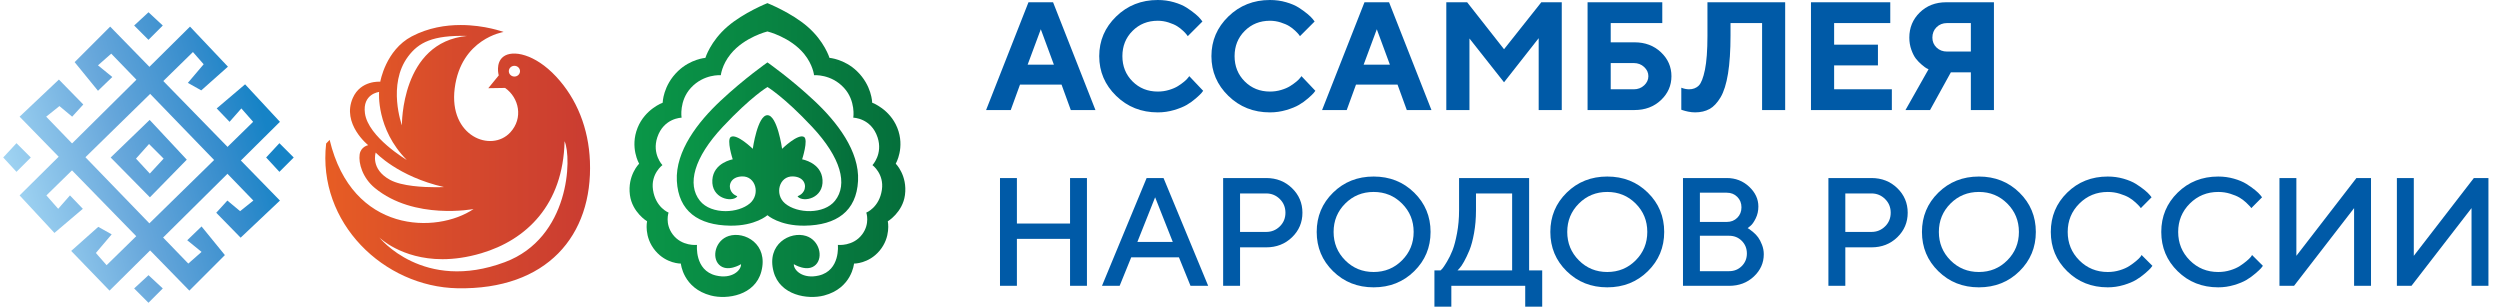 <?xml version="1.0" encoding="utf-8"?>
<!-- Generator: Adobe Illustrator 15.0.2, SVG Export Plug-In . SVG Version: 6.00 Build 0)  -->
<!DOCTYPE svg PUBLIC "-//W3C//DTD SVG 1.1//EN" "http://www.w3.org/Graphics/SVG/1.1/DTD/svg11.dtd">
<svg version="1.1" id="Layer_1" xmlns="http://www.w3.org/2000/svg" xmlns:xlink="http://www.w3.org/1999/xlink" x="0px" y="0px" width="538px" height="66px" viewBox="0 0 538 66" enable-background="new 0 0 538.125 66.125" xml:space="preserve" preserveAspectRatio="none">
<g>
	<g>
		<g>
			<defs>
				<path id="SVGID_1_" d="M83.96,38.716c-4.334-2.336-3.105-5.885-3.105-5.885s4.755,5.161,14.688,7.424
					c0,0-0.696,0.036-1.771,0.036C91.211,40.292,86.504,40.088,83.96,38.716 M103.582,54.497
					c9.667-2.865,17.599-10.379,17.916-24.108c1.593,3.585,1.136,20.794-12.851,26.024C91.063,62.989,81.631,51.1,81.631,51.1
					s4.692,4.678,13.586,4.678C97.687,55.775,100.477,55.417,103.582,54.497 M78.536,24.378c-0.573-4.199,3.046-4.59,3.046-4.59
					s-0.684,7.942,5.954,14.635C87.536,34.423,79.234,29.509,78.536,24.378 M109.497,15.317c0-0.638,0.539-1.154,1.205-1.154
					c0.667,0,1.206,0.517,1.206,1.154c0,0.64-0.539,1.156-1.206,1.156C110.036,16.473,109.497,15.957,109.497,15.317 M87.823,12.157
					c2.255-3.012,5.271-4.615,12.722-4.426C86.239,9.069,86.493,26.967,86.493,26.967S83.294,18.204,87.823,12.157 M88.626,7.823
					c-5.646,2.959-6.793,9.765-6.793,9.765s-4.203-0.382-5.913,3.501c-2.447,5.553,3.315,10.154,3.315,10.154
					s-1.598,0.294-1.842,2.005c-0.266,1.857,0.608,5.018,3.277,7.21c8.476,6.966,21.247,4.526,21.247,4.526
					C94.022,50.325,75.771,50.323,70.94,30.1l-0.755,0.788c-1.937,17.11,12.475,30.836,28.23,31.146
					c19.246,0.377,29.187-11.312,28.537-27.354c-0.285-7.007-2.777-13.388-7.304-18.229c-4.523-4.84-9.365-5.797-11.349-4.24
					c-1.729,1.355-0.968,4.016-0.968,4.016l-2.249,2.754l3.615-0.059c3.022,2.126,3.945,6.514,1.117,9.572
					c-4.068,4.404-13.281,0.871-11.961-9.491c1.365-10.706,10.515-12.12,10.515-12.12s-3.983-1.498-9.22-1.498
					C95.91,5.383,92.184,5.958,88.626,7.823"/>
			</defs>
			<clipPath id="SVGID_2_">
				<use xlink:href="#SVGID_1_"  overflow="visible"/>
			</clipPath>
			
				<linearGradient id="SVGID_3_" gradientUnits="userSpaceOnUse" x1="-265.679" y1="31.05" x2="-264.678" y2="31.05" gradientTransform="matrix(56.972 0 0 56.972 15206.202 -1734.806)">
				<stop  offset="0" style="stop-color:#E75D24"/>
				<stop  offset="0.491" style="stop-color:#D64A2C"/>
				<stop  offset="1" style="stop-color:#CA3C31"/>
			</linearGradient>
			<rect x="68.25" y="5.383" clip-path="url(#SVGID_2_)" fill="url(#SVGID_3_)" width="59.354" height="57.605"/>
		</g>
	</g>
	<g>
		<g>
			<defs>
				<path id="SVGID_4_" d="M156.557,5.711c-3.68,3.172-4.756,6.742-4.756,6.742s-3.178,0.24-5.893,2.844
					c-3.25,3.116-3.298,6.805-3.298,6.805s-3.784,1.373-5.4,5.394c-1.706,4.247,0.331,7.729,0.331,7.729s-2.545,2.521-1.984,6.743
					c0.496,3.734,3.693,5.654,3.693,5.654s-0.729,3.369,1.789,6.354c2.355,2.797,5.481,2.748,5.481,2.748s0.461,5.306,6.452,6.871
					c3.508,0.918,9.486-0.022,10.857-5.135c1.591-5.93-3.582-8.766-6.999-7.678c-2.876,0.918-3.713,4.555-2.096,6.174
					c1.765,1.764,4.739-0.104,4.739-0.104c0.056,1.297-1.929,3.268-5.399,2.438c-4.655-1.113-4.079-6.588-4.079-6.588
					s-3.247,0.371-5.218-2.247c-1.741-2.315-0.9-4.703-0.9-4.703s-2.789-1.085-3.354-4.896c-0.511-3.455,2.031-5.322,2.031-5.322
					s-2.285-2.393-1.108-5.963c1.386-4.195,5.229-4.243,5.229-4.243s-0.564-3.617,1.998-6.414c2.781-3.035,6.449-2.728,6.449-2.728
					s0.22-2.23,2.119-4.565c2.96-3.642,7.91-4.851,7.91-4.851s4.953,1.209,7.913,4.851c1.899,2.335,2.12,4.565,2.12,4.565
					s3.667-0.308,6.448,2.728c2.562,2.797,1.998,6.414,1.998,6.414s3.844,0.048,5.227,4.243c1.179,3.57-1.105,5.963-1.105,5.963
					s2.542,1.867,2.03,5.322c-0.564,3.811-3.354,4.896-3.354,4.896s0.842,2.388-0.901,4.703c-1.97,2.618-5.217,2.247-5.217,2.247
					s0.576,5.475-4.079,6.588c-3.472,0.83-5.456-1.141-5.4-2.438c0,0,2.978,1.866,4.739,0.104c1.619-1.619,0.781-5.256-2.095-6.174
					c-3.417-1.088-8.59,1.748-6.999,7.678c1.371,5.111,7.351,6.053,10.858,5.135c5.99-1.565,6.451-6.871,6.451-6.871
					s3.127,0.049,5.482-2.748c2.518-2.985,1.789-6.354,1.789-6.354s3.197-1.92,3.693-5.654c0.56-4.223-1.985-6.743-1.985-6.743
					s2.038-3.48,0.331-7.729c-1.615-4.021-5.402-5.394-5.402-5.394s-0.045-3.688-3.294-6.805c-2.717-2.604-5.895-2.844-5.895-2.844
					s-1.075-3.57-4.754-6.742c-3.493-3.012-8.602-5.037-8.602-5.037S160.048,2.7,156.557,5.711"/>
			</defs>
			<clipPath id="SVGID_5_">
				<use xlink:href="#SVGID_4_"  overflow="visible"/>
			</clipPath>
			
				<linearGradient id="SVGID_6_" gradientUnits="userSpaceOnUse" x1="-265.521" y1="30.821" x2="-264.521" y2="30.821" gradientTransform="matrix(59.357 0 0 59.357 15895.947 -1796.822)">
				<stop  offset="0" style="stop-color:#0A9748"/>
				<stop  offset="0.004" style="stop-color:#0A9748"/>
				<stop  offset="0.503" style="stop-color:#088442"/>
				<stop  offset="0.986" style="stop-color:#056F3B"/>
				<stop  offset="1" style="stop-color:#056F3B"/>
			</linearGradient>
			<rect x="134.996" y="0.674" clip-path="url(#SVGID_5_)" fill="url(#SVGID_6_)" width="60.315" height="63.84"/>
		</g>
	</g>
	<g>
		<g>
			<defs>
				<path id="SVGID_7_" d="M150.622,43.21c-2.82-3.519-1.302-9.274,4.919-15.915c6.1-6.51,9.611-8.568,9.611-8.568
					s3.518,2.059,9.614,8.568c6.219,6.641,7.74,12.396,4.919,15.915c-2.355,2.942-8.113,2.795-10.753,0.562
					c-2.313-1.959-1.268-5.907,1.698-5.807c2.495,0.085,3.008,2.014,2.342,3.171c-0.613,1.065-1.513,0.968-1.281,1.206
					c1.238,1.275,5.57,0.324,5.315-3.626c-0.241-3.728-4.386-4.427-4.386-4.427s1.377-4.245,0.402-4.824
					c-1.3-0.771-4.715,2.557-4.715,2.557s-1.023-7.233-3.157-7.233c-2.13,0-3.153,7.233-3.153,7.233s-3.416-3.328-4.715-2.557
					c-0.976,0.579,0.401,4.824,0.401,4.824s-4.145,0.699-4.386,4.427c-0.254,3.95,4.077,4.901,5.315,3.626
					c0.232-0.238-0.669-0.141-1.281-1.206c-0.666-1.157-0.154-3.086,2.343-3.171c2.965-0.102,4.012,3.848,1.697,5.807
					c-1.268,1.072-3.251,1.664-5.233,1.664C153.994,45.436,151.848,44.741,150.622,43.21 M155.05,21.705
					c-4.85,4.543-9.73,10.815-9.392,17.229c0.345,6.522,4.621,9.529,11.475,9.629c5.425,0.08,8.021-2.25,8.021-2.25
					s2.599,2.33,8.023,2.25c6.852-0.1,11.13-3.105,11.474-9.629c0.34-6.414-4.541-12.687-9.391-17.229
					c-5.18-4.853-10.106-8.276-10.106-8.276S160.229,16.852,155.05,21.705"/>
			</defs>
			<clipPath id="SVGID_8_">
				<use xlink:href="#SVGID_7_"  overflow="visible"/>
			</clipPath>
			
				<linearGradient id="SVGID_9_" gradientUnits="userSpaceOnUse" x1="-267.463" y1="33.617" x2="-266.462" y2="33.617" gradientTransform="matrix(39.025 0 0 39.025 10583.424 -1280.877)">
				<stop  offset="0" style="stop-color:#0A9748"/>
				<stop  offset="0.004" style="stop-color:#0A9748"/>
				<stop  offset="0.503" style="stop-color:#088442"/>
				<stop  offset="0.986" style="stop-color:#056F3B"/>
				<stop  offset="1" style="stop-color:#056F3B"/>
			</linearGradient>
			<rect x="145.319" y="13.428" clip-path="url(#SVGID_8_)" fill="url(#SVGID_9_)" width="39.669" height="35.215"/>
		</g>
	</g>
	<g>
		<g>
			<defs>
				<polygon id="SVGID_10_" points="4.217,42.052 11.713,50.125 17.825,44.934 15.058,42.052 12.521,44.934 9.983,42.052 
					41.52,11.198 43.827,13.83 40.427,17.835 43.31,19.45 49.05,14.348 40.889,5.727 				"/>
			</defs>
			<clipPath id="SVGID_11_">
				<use xlink:href="#SVGID_10_"  overflow="visible"/>
			</clipPath>
			
				<linearGradient id="SVGID_12_" gradientUnits="userSpaceOnUse" x1="-266.667" y1="29.442" x2="-265.667" y2="29.442" gradientTransform="matrix(59.191 -16.741 16.741 59.191 15287.491 -6170.418)">
				<stop  offset="0" style="stop-color:#ACDDF7"/>
				<stop  offset="0.481" style="stop-color:#67A7DB"/>
				<stop  offset="0.826" style="stop-color:#358CCC"/>
				<stop  offset="1" style="stop-color:#1683C6"/>
			</linearGradient>
			<polygon clip-path="url(#SVGID_11_)" fill="url(#SVGID_12_)" points="-7.41,9.016 45.729,-6.014 60.677,46.836 7.537,61.866 			
				"/>
		</g>
	</g>
	<g>
		<g>
			<defs>
				<polygon id="SVGID_13_" points="4.217,25.108 40.749,62.542 48.395,54.895 43.374,48.732 40.293,51.7 43.374,54.21 
					40.521,56.721 9.936,25.108 12.789,22.827 15.527,25.108 17.924,22.485 12.674,17.121 				"/>
			</defs>
			<clipPath id="SVGID_14_">
				<use xlink:href="#SVGID_13_"  overflow="visible"/>
			</clipPath>
			
				<linearGradient id="SVGID_15_" gradientUnits="userSpaceOnUse" x1="-266.667" y1="29.439" x2="-265.667" y2="29.439" gradientTransform="matrix(59.191 -16.741 16.741 59.191 15290.679 -6159.293)">
				<stop  offset="0" style="stop-color:#ACDDF7"/>
				<stop  offset="0.481" style="stop-color:#67A7DB"/>
				<stop  offset="0.826" style="stop-color:#358CCC"/>
				<stop  offset="1" style="stop-color:#1683C6"/>
			</linearGradient>
			<polygon clip-path="url(#SVGID_14_)" fill="url(#SVGID_15_)" points="-7.678,20.485 45.123,5.551 60.29,59.176 7.489,74.109 			
				"/>
		</g>
	</g>
	<g>
		<g>
			<defs>
				<polygon id="SVGID_16_" points="46.634,23.333 49.401,26.216 51.938,23.333 54.475,26.216 22.938,57.07 20.631,54.439 
					24.032,50.432 21.148,48.818 15.318,54.001 23.57,62.542 60.241,26.216 52.745,18.145 				"/>
			</defs>
			<clipPath id="SVGID_17_">
				<use xlink:href="#SVGID_16_"  overflow="visible"/>
			</clipPath>
			
				<linearGradient id="SVGID_18_" gradientUnits="userSpaceOnUse" x1="-266.667" y1="29.439" x2="-265.667" y2="29.439" gradientTransform="matrix(59.191 -16.741 16.741 59.191 15291.616 -6155.793)">
				<stop  offset="0" style="stop-color:#ACDDF7"/>
				<stop  offset="0.481" style="stop-color:#67A7DB"/>
				<stop  offset="0.826" style="stop-color:#358CCC"/>
				<stop  offset="1" style="stop-color:#1683C6"/>
			</linearGradient>
			<polygon clip-path="url(#SVGID_17_)" fill="url(#SVGID_18_)" points="3.692,21.432 56.913,6.38 71.867,59.252 18.646,74.305 			
				"/>
		</g>
	</g>
	<g>
		<g>
			<defs>
				<polygon id="SVGID_19_" points="16.063,13.374 21.085,19.537 24.166,16.569 21.085,14.059 23.938,11.547 54.522,43.161 
					51.67,45.441 48.931,43.161 46.534,45.784 51.784,51.148 60.241,43.161 23.709,5.727 				"/>
			</defs>
			<clipPath id="SVGID_20_">
				<use xlink:href="#SVGID_19_"  overflow="visible"/>
			</clipPath>
			
				<linearGradient id="SVGID_21_" gradientUnits="userSpaceOnUse" x1="-266.667" y1="29.443" x2="-265.667" y2="29.443" gradientTransform="matrix(59.191 -16.741 16.741 59.191 15288.491 -6166.98)">
				<stop  offset="0" style="stop-color:#ACDDF7"/>
				<stop  offset="0.481" style="stop-color:#67A7DB"/>
				<stop  offset="0.826" style="stop-color:#358CCC"/>
				<stop  offset="1" style="stop-color:#1683C6"/>
			</linearGradient>
			<polygon clip-path="url(#SVGID_20_)" fill="url(#SVGID_21_)" points="4.168,9.092 56.969,-5.842 72.136,47.784 19.335,62.717 			
				"/>
		</g>
	</g>
	<g>
		<g>
			<defs>
				<polygon id="SVGID_22_" points="0.691,33.889 3.545,36.979 6.627,33.896 3.545,30.815 				"/>
			</defs>
			<clipPath id="SVGID_23_">
				<use xlink:href="#SVGID_22_"  overflow="visible"/>
			</clipPath>
			
				<linearGradient id="SVGID_24_" gradientUnits="userSpaceOnUse" x1="-266.667" y1="29.441" x2="-265.667" y2="29.441" gradientTransform="matrix(59.191 -16.741 16.741 59.191 15287.366 -6170.855)">
				<stop  offset="0" style="stop-color:#ACDDF7"/>
				<stop  offset="0.481" style="stop-color:#67A7DB"/>
				<stop  offset="0.826" style="stop-color:#358CCC"/>
				<stop  offset="1" style="stop-color:#1683C6"/>
			</linearGradient>
			<polygon clip-path="url(#SVGID_23_)" fill="url(#SVGID_24_)" points="-0.923,31.271 6.188,29.26 8.241,36.521 1.132,38.533 			
				"/>
		</g>
	</g>
	<g>
		<g>
			<defs>
				<polygon id="SVGID_25_" points="57.273,33.889 60.127,36.979 63.209,33.896 60.127,30.815 				"/>
			</defs>
			<clipPath id="SVGID_26_">
				<use xlink:href="#SVGID_25_"  overflow="visible"/>
			</clipPath>
			
				<linearGradient id="SVGID_27_" gradientUnits="userSpaceOnUse" x1="-266.667" y1="29.442" x2="-265.667" y2="29.442" gradientTransform="matrix(59.191 -16.741 16.741 59.191 15291.554 -6156.043)">
				<stop  offset="0" style="stop-color:#ACDDF7"/>
				<stop  offset="0.481" style="stop-color:#67A7DB"/>
				<stop  offset="0.826" style="stop-color:#358CCC"/>
				<stop  offset="1" style="stop-color:#1683C6"/>
			</linearGradient>
			<polygon clip-path="url(#SVGID_26_)" fill="url(#SVGID_27_)" points="55.659,31.271 62.77,29.26 64.823,36.521 57.714,38.533 			
				"/>
		</g>
	</g>
	<g>
		<g>
			<defs>
				<polygon id="SVGID_28_" points="28.869,5.491 31.95,8.573 35.03,5.491 31.958,2.638 				"/>
			</defs>
			<clipPath id="SVGID_29_">
				<use xlink:href="#SVGID_28_"  overflow="visible"/>
			</clipPath>
			
				<linearGradient id="SVGID_30_" gradientUnits="userSpaceOnUse" x1="-266.663" y1="29.439" x2="-265.667" y2="29.439" gradientTransform="matrix(59.191 -16.741 16.741 59.191 15282.054 -6189.48)">
				<stop  offset="0" style="stop-color:#ACDDF7"/>
				<stop  offset="0.481" style="stop-color:#67A7DB"/>
				<stop  offset="0.826" style="stop-color:#358CCC"/>
				<stop  offset="1" style="stop-color:#1683C6"/>
			</linearGradient>
			<polygon clip-path="url(#SVGID_29_)" fill="url(#SVGID_30_)" points="27.314,3.079 34.574,1.025 36.585,8.133 29.325,10.186 			
				"/>
		</g>
	</g>
	<g>
		<g>
			<defs>
				<polygon id="SVGID_31_" points="28.869,62.073 31.95,65.155 35.03,62.073 31.958,59.219 				"/>
			</defs>
			<clipPath id="SVGID_32_">
				<use xlink:href="#SVGID_31_"  overflow="visible"/>
			</clipPath>
			
				<linearGradient id="SVGID_33_" gradientUnits="userSpaceOnUse" x1="-266.67" y1="29.441" x2="-265.662" y2="29.441" gradientTransform="matrix(59.191 -16.741 16.741 59.191 15296.929 -6137.23)">
				<stop  offset="0" style="stop-color:#ACDDF7"/>
				<stop  offset="0.481" style="stop-color:#67A7DB"/>
				<stop  offset="0.826" style="stop-color:#358CCC"/>
				<stop  offset="1" style="stop-color:#1683C6"/>
			</linearGradient>
			<polygon clip-path="url(#SVGID_32_)" fill="url(#SVGID_33_)" points="27.314,59.661 34.574,57.607 36.585,64.715 29.325,66.77 
							"/>
		</g>
	</g>
	<g>
		<g>
			<defs>
				<path id="SVGID_34_" d="M29.264,34.134l2.804-3.142l3.144,3.142l-2.974,3.218L29.264,34.134z M23.816,33.896l8.443,8.567
					l7.934-8.104l-7.988-8.555L23.816,33.896z"/>
			</defs>
			<clipPath id="SVGID_35_">
				<use xlink:href="#SVGID_34_"  overflow="visible"/>
			</clipPath>
			
				<linearGradient id="SVGID_36_" gradientUnits="userSpaceOnUse" x1="-266.667" y1="29.438" x2="-265.666" y2="29.438" gradientTransform="matrix(59.191 -16.741 16.741 59.191 15289.554 -6162.98)">
				<stop  offset="0" style="stop-color:#ACDDF7"/>
				<stop  offset="0.481" style="stop-color:#67A7DB"/>
				<stop  offset="0.826" style="stop-color:#358CCC"/>
				<stop  offset="1" style="stop-color:#1683C6"/>
			</linearGradient>
			<polygon clip-path="url(#SVGID_35_)" fill="url(#SVGID_36_)" points="19.454,27.039 38.98,21.516 44.557,41.23 25.029,46.753 			
				"/>
		</g>
	</g>
</g>
<g>
	<g>
		<path fill="#005AA7" d="M228.447,18.213h-8.946l-1.989,5.467h-5.305l9.122-23.195h5.29l9.122,23.195h-5.305L228.447,18.213z
			 M226.795,13.911l-2.814-7.617l-2.831,7.617H226.795z"/>
		<path fill="#005AA7" d="M249.153,0c1.22,0,2.379,0.159,3.479,0.478c1.1,0.317,2.002,0.705,2.709,1.156
			c0.706,0.454,1.332,0.907,1.876,1.358c0.544,0.453,0.935,0.836,1.171,1.15l0.374,0.484l-3.155,3.154
			c-0.063-0.085-0.153-0.207-0.266-0.363c-0.114-0.158-0.367-0.423-0.76-0.802c-0.394-0.377-0.822-0.708-1.286-0.994
			c-0.464-0.286-1.074-0.55-1.828-0.792c-0.755-0.243-1.526-0.364-2.314-0.364c-2.166,0-3.979,0.728-5.433,2.184
			c-1.456,1.454-2.183,3.267-2.183,5.434c0,2.168,0.727,3.979,2.183,5.436c1.455,1.456,3.267,2.184,5.433,2.184
			c0.843,0,1.648-0.116,2.419-0.349c0.771-0.23,1.409-0.506,1.918-0.825c0.506-0.317,0.953-0.64,1.341-0.961
			c0.388-0.324,0.668-0.604,0.841-0.842l0.258-0.339l2.992,3.155c-0.087,0.13-0.218,0.298-0.396,0.509
			c-0.179,0.21-0.572,0.582-1.181,1.116c-0.61,0.533-1.262,1.001-1.956,1.406c-0.697,0.404-1.607,0.774-2.733,1.108
			c-1.129,0.334-2.295,0.502-3.504,0.502c-3.537,0-6.52-1.183-8.952-3.55c-2.431-2.367-3.648-5.216-3.648-8.549
			c0-3.331,1.217-6.179,3.648-8.54C242.633,1.182,245.616,0,249.153,0z"/>
		<path fill="#005AA7" d="M273.298,0c1.219,0,2.377,0.159,3.478,0.478c1.101,0.317,2.003,0.705,2.71,1.156
			c0.706,0.454,1.332,0.907,1.876,1.358c0.544,0.453,0.936,0.836,1.173,1.15l0.372,0.484l-3.155,3.154
			c-0.063-0.085-0.153-0.207-0.266-0.363c-0.114-0.158-0.368-0.423-0.76-0.802c-0.395-0.377-0.823-0.708-1.287-0.994
			c-0.464-0.286-1.073-0.55-1.827-0.792c-0.756-0.243-1.527-0.364-2.314-0.364c-2.167,0-3.979,0.728-5.434,2.184
			c-1.457,1.454-2.183,3.267-2.183,5.434c0,2.168,0.727,3.979,2.183,5.436c1.455,1.456,3.267,2.184,5.434,2.184
			c0.842,0,1.647-0.116,2.418-0.349c0.771-0.23,1.41-0.506,1.917-0.825c0.506-0.317,0.953-0.64,1.343-0.961
			c0.387-0.324,0.667-0.604,0.84-0.842l0.258-0.339l2.992,3.155c-0.087,0.13-0.218,0.298-0.397,0.509
			c-0.178,0.21-0.571,0.582-1.18,1.116c-0.609,0.533-1.261,1.001-1.957,1.406c-0.696,0.404-1.607,0.774-2.733,1.108
			c-1.128,0.334-2.294,0.502-3.503,0.502c-3.536,0-6.521-1.183-8.952-3.55c-2.431-2.367-3.647-5.216-3.647-8.549
			c0-3.331,1.216-6.179,3.647-8.54C266.777,1.182,269.762,0,273.298,0z"/>
		<path fill="#005AA7" d="M300.751,18.213h-8.943l-1.992,5.467h-5.303l9.123-23.195h5.289l9.123,23.195h-5.308L300.751,18.213z
			 M299.102,13.911l-2.813-7.617l-2.831,7.617H299.102z"/>
		<path fill="#005AA7" d="M323.669,10.594l8.021-10.109h4.401V23.68h-4.967V8.217l-7.456,9.493l-7.441-9.429V23.68h-4.982V0.485
			h4.482L323.669,10.594z"/>
		<path fill="#005AA7" d="M351.756,23.68h-10.111V0.485h16.079v4.48h-11.097v4.143h5.129c2.273,0,4.166,0.711,5.677,2.134
			c1.509,1.423,2.263,3.141,2.263,5.151c0,2.012-0.754,3.729-2.263,5.153C355.922,22.969,354.03,23.68,351.756,23.68z
			 M346.627,19.217h4.966c0.885,0,1.628-0.283,2.231-0.85c0.604-0.565,0.906-1.224,0.906-1.974c0-0.748-0.303-1.406-0.906-1.974
			c-0.604-0.565-1.347-0.848-2.231-0.848h-4.966V19.217z"/>
		<path fill="#005AA7" d="M384.168,0.485V23.68h-4.966V4.965h-6.794V7.62c0,3.266-0.181,6.007-0.54,8.225
			c-0.363,2.215-0.897,3.917-1.602,5.102c-0.707,1.186-1.496,2.023-2.37,2.507c-0.873,0.486-1.91,0.729-3.106,0.729
			c-0.485,0-0.974-0.051-1.473-0.153c-0.495-0.103-0.86-0.198-1.099-0.283l-0.403-0.13v-4.739c0.551,0.216,1.098,0.33,1.647,0.341
			c0.863,0,1.562-0.262,2.097-0.785c0.533-0.522,0.98-1.66,1.343-3.413c0.359-1.752,0.541-4.208,0.541-7.368V0.485H384.168z"/>
		<path fill="#005AA7" d="M394.704,19.217h12.422v4.463h-17.404V0.485h17.064v4.48h-12.082V9.61h9.429v4.463h-9.429V19.217z"/>
		<path fill="#005AA7" d="M429.095,0.485V23.68h-4.967V15.56h-4.301l-4.48,8.121h-5.289l4.964-8.783
			c-0.107-0.042-0.257-0.113-0.444-0.21c-0.188-0.097-0.521-0.345-0.994-0.743c-0.475-0.4-0.896-0.83-1.263-1.294
			s-0.696-1.105-0.993-1.925c-0.297-0.819-0.445-1.694-0.445-2.622c0-2.145,0.748-3.95,2.248-5.418c1.499-1.466,3.396-2.2,5.693-2.2
			H429.095z M415.848,8.103c0,0.841,0.297,1.551,0.896,2.128c0.601,0.578,1.352,0.864,2.257,0.864h5.127v-6.13h-5.127
			c-0.905,0-1.656,0.297-2.257,0.89C416.145,6.45,415.848,7.198,415.848,8.103z"/>
	</g>
	<g>
		<path fill="#005AA7" d="M233.911,38.313V61.51h-3.637v-10.11h-11.436v10.11h-3.639V38.313h3.639v9.787h11.436v-9.787H233.911z"/>
		<path fill="#005AA7" d="M237.146,61.51l9.607-23.196h3.64L260,61.51h-3.801l-2.491-6.13h-10.271l-2.492,6.13H237.146z
			 M248.582,42.456l-3.818,9.607h7.618L248.582,42.456z"/>
		<path fill="#005AA7" d="M263.219,38.313h9.269c2.21,0,4.063,0.728,5.556,2.177c1.494,1.45,2.24,3.213,2.24,5.291
			c0,2.073-0.747,3.834-2.24,5.28c-1.493,1.445-3.345,2.167-5.556,2.167h-5.628v8.281h-3.641V38.313z M272.487,41.629h-5.628v8.282
			h5.628c1.143,0,2.118-0.395,2.928-1.188c0.809-0.793,1.212-1.773,1.212-2.942c0-1.171-0.404-2.155-1.212-2.952
			C274.605,42.03,273.63,41.629,272.487,41.629z"/>
		<path fill="#005AA7" d="M286.878,58.37c-2.353-2.307-3.525-5.124-3.525-8.459c0-3.33,1.172-6.15,3.525-8.458
			c2.352-2.308,5.26-3.462,8.726-3.462c3.467,0,6.375,1.154,8.728,3.462c2.35,2.308,3.525,5.128,3.525,8.458
			c0,3.335-1.176,6.152-3.525,8.459c-2.353,2.311-5.261,3.464-8.728,3.464C292.138,61.834,289.23,60.681,286.878,58.37z
			 M289.49,43.806c-1.666,1.667-2.499,3.702-2.499,6.105c0,2.407,0.833,4.443,2.499,6.116c1.666,1.671,3.703,2.507,6.113,2.507
			s4.448-0.836,6.113-2.507c1.667-1.673,2.5-3.709,2.5-6.116c0-2.403-0.833-4.438-2.5-6.105c-1.665-1.666-3.703-2.498-6.113-2.498
			S291.156,42.14,289.49,43.806z"/>
		<path fill="#005AA7" d="M308.688,58.192h1.325c0.107-0.085,0.251-0.231,0.429-0.442c0.179-0.211,0.493-0.69,0.947-1.44
			c0.451-0.75,0.854-1.57,1.203-2.466c0.352-0.895,0.673-2.117,0.963-3.664c0.292-1.547,0.437-3.183,0.437-4.91v-6.956h15.075
			v19.879h2.816v8.283h-3.657V61.51h-15.899v4.966h-3.639V58.192z M317.632,45.27c0,1.728-0.138,3.354-0.413,4.877
			c-0.274,1.526-0.606,2.757-0.993,3.697c-0.391,0.938-0.777,1.754-1.165,2.45c-0.39,0.694-0.725,1.188-1.005,1.479l-0.403,0.419
			h11.758V41.629h-7.778V45.27z"/>
		<path fill="#005AA7" d="M337.158,58.37c-2.353-2.307-3.526-5.124-3.526-8.459c0-3.33,1.174-6.15,3.526-8.458
			c2.351-2.308,5.259-3.462,8.726-3.462c3.468,0,6.375,1.154,8.727,3.462c2.351,2.308,3.525,5.128,3.525,8.458
			c0,3.335-1.175,6.152-3.525,8.459c-2.352,2.311-5.259,3.464-8.727,3.464C342.417,61.834,339.509,60.681,337.158,58.37z
			 M339.771,43.806c-1.667,1.667-2.5,3.702-2.5,6.105c0,2.407,0.833,4.443,2.5,6.116c1.666,1.671,3.703,2.507,6.113,2.507
			s4.448-0.836,6.114-2.507c1.665-1.673,2.498-3.709,2.498-6.116c0-2.403-0.833-4.438-2.498-6.105
			c-1.666-1.666-3.704-2.498-6.114-2.498S341.437,42.14,339.771,43.806z"/>
	</g>
	<g>
		<path fill="#005AA7" d="M372.11,61.51h-9.932V38.313h9.43c1.875,0,3.477,0.622,4.805,1.862c1.326,1.24,1.988,2.663,1.988,4.269
			c0,0.928-0.191,1.782-0.573,2.557c-0.383,0.775-0.763,1.316-1.141,1.616l-0.599,0.471c0.086,0.042,0.207,0.115,0.363,0.217
			c0.156,0.104,0.438,0.323,0.849,0.663s0.765,0.715,1.062,1.126c0.296,0.408,0.571,0.94,0.823,1.592
			c0.254,0.653,0.381,1.329,0.381,2.03c0,1.855-0.712,3.45-2.135,4.789C376.008,60.84,374.233,61.51,372.11,61.51z M371.608,41.469
			h-5.79v6.291h5.79c0.905,0,1.657-0.298,2.256-0.896c0.601-0.598,0.899-1.348,0.899-2.248c0-0.901-0.299-1.65-0.899-2.249
			C373.265,41.769,372.513,41.469,371.608,41.469z M365.818,58.355h6.292c1.078,0,1.983-0.363,2.717-1.092
			c0.732-0.728,1.102-1.629,1.102-2.71c0-1.077-0.365-1.982-1.094-2.717c-0.728-0.732-1.636-1.1-2.725-1.1h-6.292V58.355z"/>
	</g>
	<g>
		<path fill="#005AA7" d="M393.473,38.313h9.268c2.212,0,4.063,0.728,5.556,2.177c1.493,1.45,2.24,3.213,2.24,5.291
			c0,2.073-0.747,3.834-2.24,5.28c-1.493,1.445-3.344,2.167-5.556,2.167h-5.628v8.281h-3.64V38.313z M402.74,41.629h-5.628v8.282
			h5.628c1.143,0,2.118-0.395,2.927-1.188c0.81-0.793,1.213-1.773,1.213-2.942c0-1.171-0.403-2.155-1.213-2.952
			C404.859,42.03,403.883,41.629,402.74,41.629z"/>
		<path fill="#005AA7" d="M417.132,58.37c-2.354-2.307-3.527-5.124-3.527-8.459c0-3.33,1.174-6.15,3.527-8.458
			c2.351-2.308,5.259-3.462,8.725-3.462c3.468,0,6.377,1.154,8.729,3.462c2.349,2.308,3.525,5.128,3.525,8.458
			c0,3.335-1.177,6.152-3.525,8.459c-2.352,2.311-5.261,3.464-8.729,3.464C422.391,61.834,419.483,60.681,417.132,58.37z
			 M419.743,43.806c-1.665,1.667-2.5,3.702-2.5,6.105c0,2.407,0.835,4.443,2.5,6.116c1.665,1.671,3.704,2.507,6.113,2.507
			c2.411,0,4.45-0.836,6.114-2.507c1.667-1.673,2.499-3.709,2.499-6.116c0-2.403-0.832-4.438-2.499-6.105
			c-1.664-1.666-3.703-2.498-6.114-2.498C423.448,41.308,421.408,42.14,419.743,43.806z"/>
		<path fill="#005AA7" d="M453.588,37.991c1.175,0,2.303,0.154,3.381,0.461c1.078,0.309,1.972,0.684,2.678,1.124
			c0.705,0.443,1.323,0.879,1.853,1.311c0.527,0.432,0.914,0.803,1.165,1.117l0.354,0.452l-2.313,2.329
			c-0.065-0.087-0.158-0.207-0.282-0.366c-0.124-0.154-0.408-0.437-0.85-0.847s-0.916-0.764-1.423-1.061s-1.168-0.571-1.981-0.823
			c-0.815-0.255-1.675-0.381-2.581-0.381c-2.403,0-4.443,0.832-6.113,2.498c-1.671,1.667-2.507,3.702-2.507,6.105
			c0,2.407,0.833,4.443,2.498,6.116c1.667,1.671,3.708,2.507,6.122,2.507c0.906,0,1.771-0.128,2.597-0.382
			c0.825-0.251,1.51-0.558,2.055-0.914c0.544-0.355,1.023-0.708,1.438-1.058c0.417-0.351,0.727-0.649,0.931-0.898l0.258-0.405
			l2.33,2.328c-0.086,0.132-0.219,0.301-0.396,0.512c-0.179,0.21-0.57,0.581-1.181,1.109c-0.608,0.528-1.256,0.995-1.941,1.406
			c-0.685,0.409-1.579,0.779-2.684,1.107c-1.106,0.33-2.241,0.494-3.406,0.494c-3.471,0-6.383-1.153-8.732-3.464
			c-2.354-2.307-3.526-5.124-3.526-8.459c0-3.33,1.173-6.15,3.526-8.458C447.205,39.146,450.117,37.991,453.588,37.991z"/>
		<path fill="#005AA7" d="M477.365,37.991c1.174,0,2.304,0.154,3.381,0.461c1.079,0.309,1.971,0.684,2.678,1.124
			c0.705,0.443,1.323,0.879,1.853,1.311c0.527,0.432,0.916,0.803,1.164,1.117l0.354,0.452l-2.313,2.329
			c-0.064-0.087-0.158-0.207-0.283-0.366c-0.124-0.154-0.409-0.437-0.848-0.847c-0.442-0.41-0.917-0.764-1.424-1.061
			c-0.508-0.297-1.168-0.571-1.981-0.823c-0.814-0.255-1.676-0.381-2.581-0.381c-2.404,0-4.442,0.832-6.115,2.498
			c-1.669,1.667-2.506,3.702-2.506,6.105c0,2.407,0.834,4.443,2.501,6.116c1.665,1.671,3.705,2.507,6.12,2.507
			c0.905,0,1.77-0.128,2.596-0.382c0.827-0.251,1.511-0.558,2.055-0.914c0.544-0.355,1.026-0.708,1.44-1.058
			c0.414-0.351,0.726-0.649,0.93-0.898l0.259-0.405l2.33,2.328c-0.087,0.132-0.22,0.301-0.397,0.512
			c-0.177,0.21-0.572,0.581-1.183,1.109c-0.607,0.528-1.255,0.995-1.938,1.406c-0.687,0.409-1.58,0.779-2.685,1.107
			c-1.105,0.33-2.242,0.494-3.406,0.494c-3.472,0-6.384-1.153-8.733-3.464c-2.353-2.307-3.527-5.124-3.527-8.459
			c0-3.33,1.175-6.15,3.527-8.458C470.981,39.146,473.893,37.991,477.365,37.991z"/>
		<path fill="#005AA7" d="M510.24,61.51h-3.64V44.785L493.678,61.51h-3.139V38.313h3.64v16.741l12.922-16.741h3.14V61.51z"/>
		<path fill="#005AA7" d="M535.512,61.51h-3.639V44.785L518.948,61.51h-3.139V38.313h3.641v16.741l12.924-16.741h3.138V61.51z"/>
	</g>
</g>
</svg>
